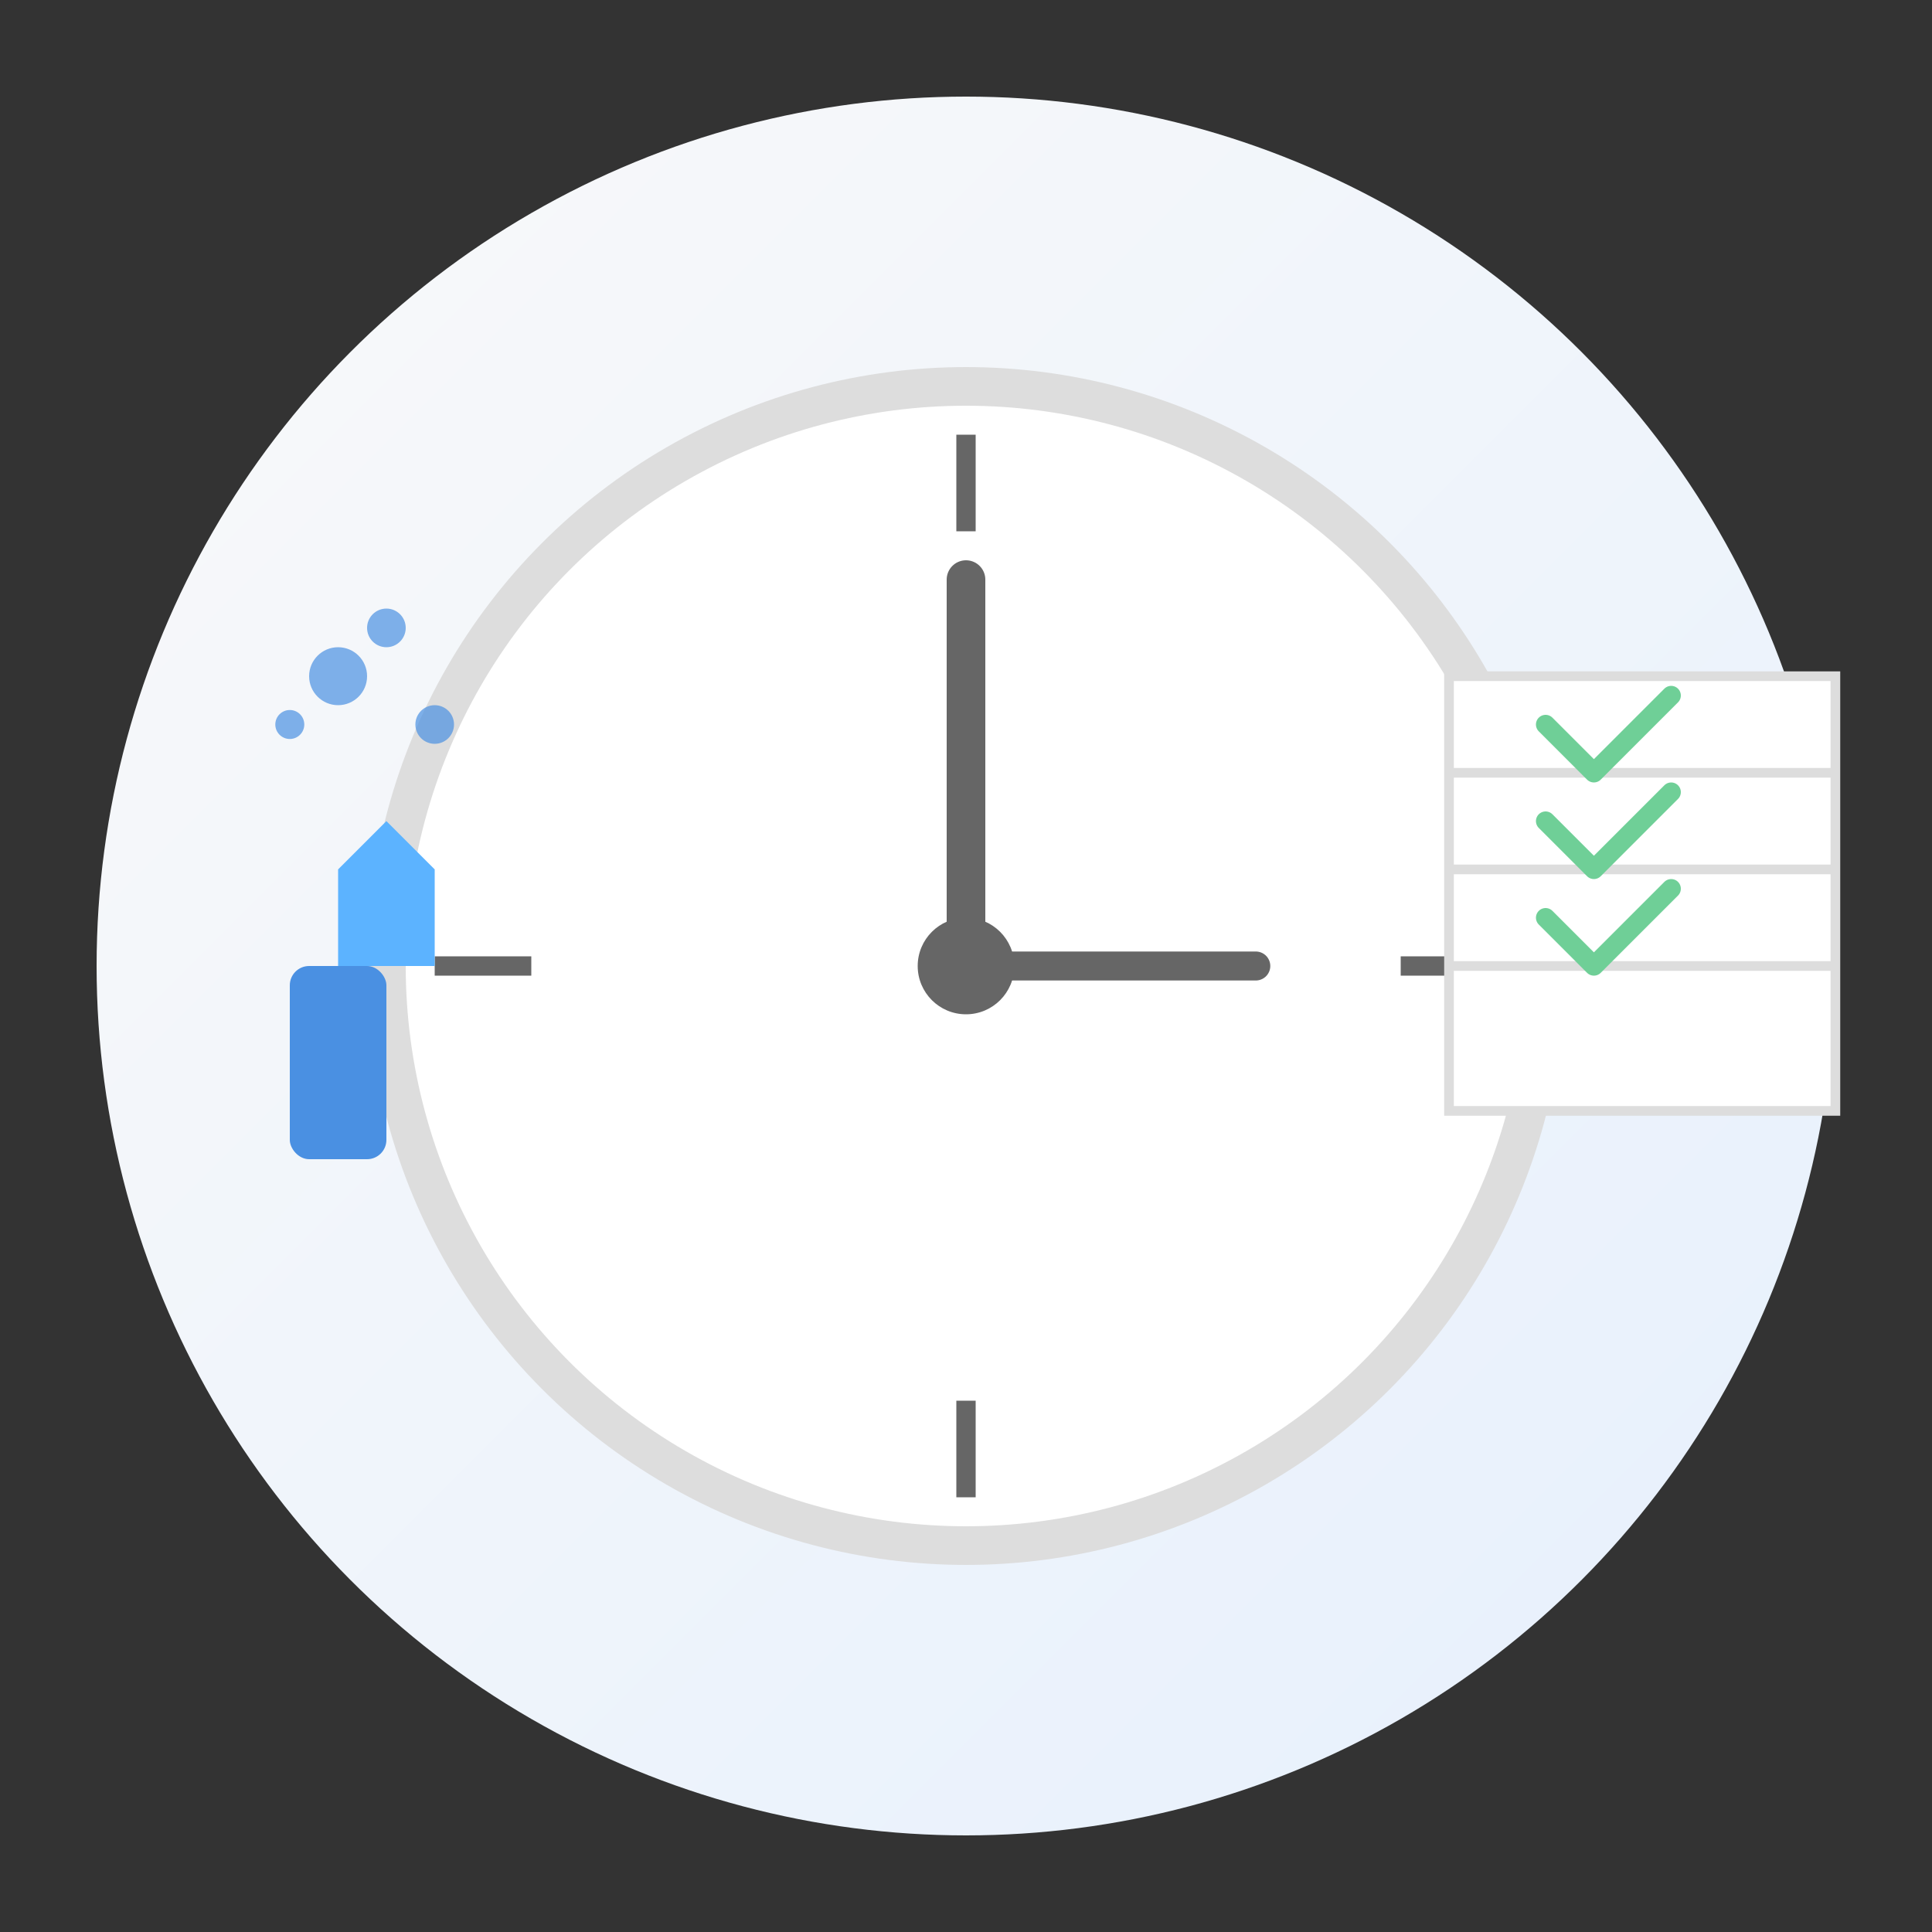 <svg xmlns="http://www.w3.org/2000/svg" width="200" height="200" viewBox="0 0 200 200">
  <rect x="0" y="0" width="200" height="200" fill="#333333" stroke="none"/>
  <defs>
    <linearGradient id="dailyBg" x1="0%" y1="0%" x2="100%" y2="100%">
      <stop offset="0%" style="stop-color:#f9f9f9;stop-opacity:1" />
      <stop offset="100%" style="stop-color:#e6f0fd;stop-opacity:1" />
    </linearGradient>
    <linearGradient id="primaryGrad" x1="0%" y1="0%" x2="100%" y2="0%">
      <stop offset="0%" style="stop-color:#4a90e2;stop-opacity:1" />
      <stop offset="100%" style="stop-color:#5cb3ff;stop-opacity:1" />
    </linearGradient>
  </defs>
  
  <!-- Background -->
  <circle cx="100" cy="100" r="90" fill="url(#dailyBg)" />
  
  <!-- Clock -->
  <circle cx="100" cy="100" r="60" fill="white" stroke="#ddd" stroke-width="4" />
  <circle cx="100" cy="100" r="5" fill="#666" />
  
  <!-- Clock hands -->
  <line x1="100" y1="100" x2="100" y2="60" stroke="#666" stroke-width="4" stroke-linecap="round" />
  <line x1="100" y1="100" x2="130" y2="100" stroke="#666" stroke-width="3" stroke-linecap="round" />
  
  <!-- Clock markers -->
  <line x1="100" y1="45" x2="100" y2="55" stroke="#666" stroke-width="2" />
  <line x1="100" y1="145" x2="100" y2="155" stroke="#666" stroke-width="2" />
  <line x1="45" y1="100" x2="55" y2="100" stroke="#666" stroke-width="2" />
  <line x1="145" y1="100" x2="155" y2="100" stroke="#666" stroke-width="2" />
  
  <!-- Calendar page with checkmarks -->
  <rect x="150" y="70" width="40" height="45" fill="white" stroke="#ddd" stroke-width="1" />
  <line x1="150" y1="80" x2="190" y2="80" stroke="#ddd" stroke-width="1" />
  <line x1="150" y1="90" x2="190" y2="90" stroke="#ddd" stroke-width="1" />
  <line x1="150" y1="100" x2="190" y2="100" stroke="#ddd" stroke-width="1" />
  
  <!-- Checkmarks -->
  <path d="M160,75 l5,5 l8,-8" stroke="#6fcf97" stroke-width="2" fill="none" stroke-linecap="round" stroke-linejoin="round" />
  <path d="M160,85 l5,5 l8,-8" stroke="#6fcf97" stroke-width="2" fill="none" stroke-linecap="round" stroke-linejoin="round" />
  <path d="M160,95 l5,5 l8,-8" stroke="#6fcf97" stroke-width="2" fill="none" stroke-linecap="round" stroke-linejoin="round" />
  
  <!-- Cleaning spray -->
  <rect x="30" y="100" width="10" height="20" rx="2" fill="#4a90e2" />
  <path d="M35,100 L35,90 L40,85 L45,90 L45,100" fill="#5cb3ff" />
  
  <!-- Small bubbles -->
  <circle cx="35" cy="70" r="3" fill="#4a90e2" opacity="0.7" />
  <circle cx="45" cy="75" r="2" fill="#4a90e2" opacity="0.7" />
  <circle cx="40" cy="65" r="2" fill="#4a90e2" opacity="0.7" />
  <circle cx="30" cy="75" r="1.5" fill="#4a90e2" opacity="0.7" />
</svg>